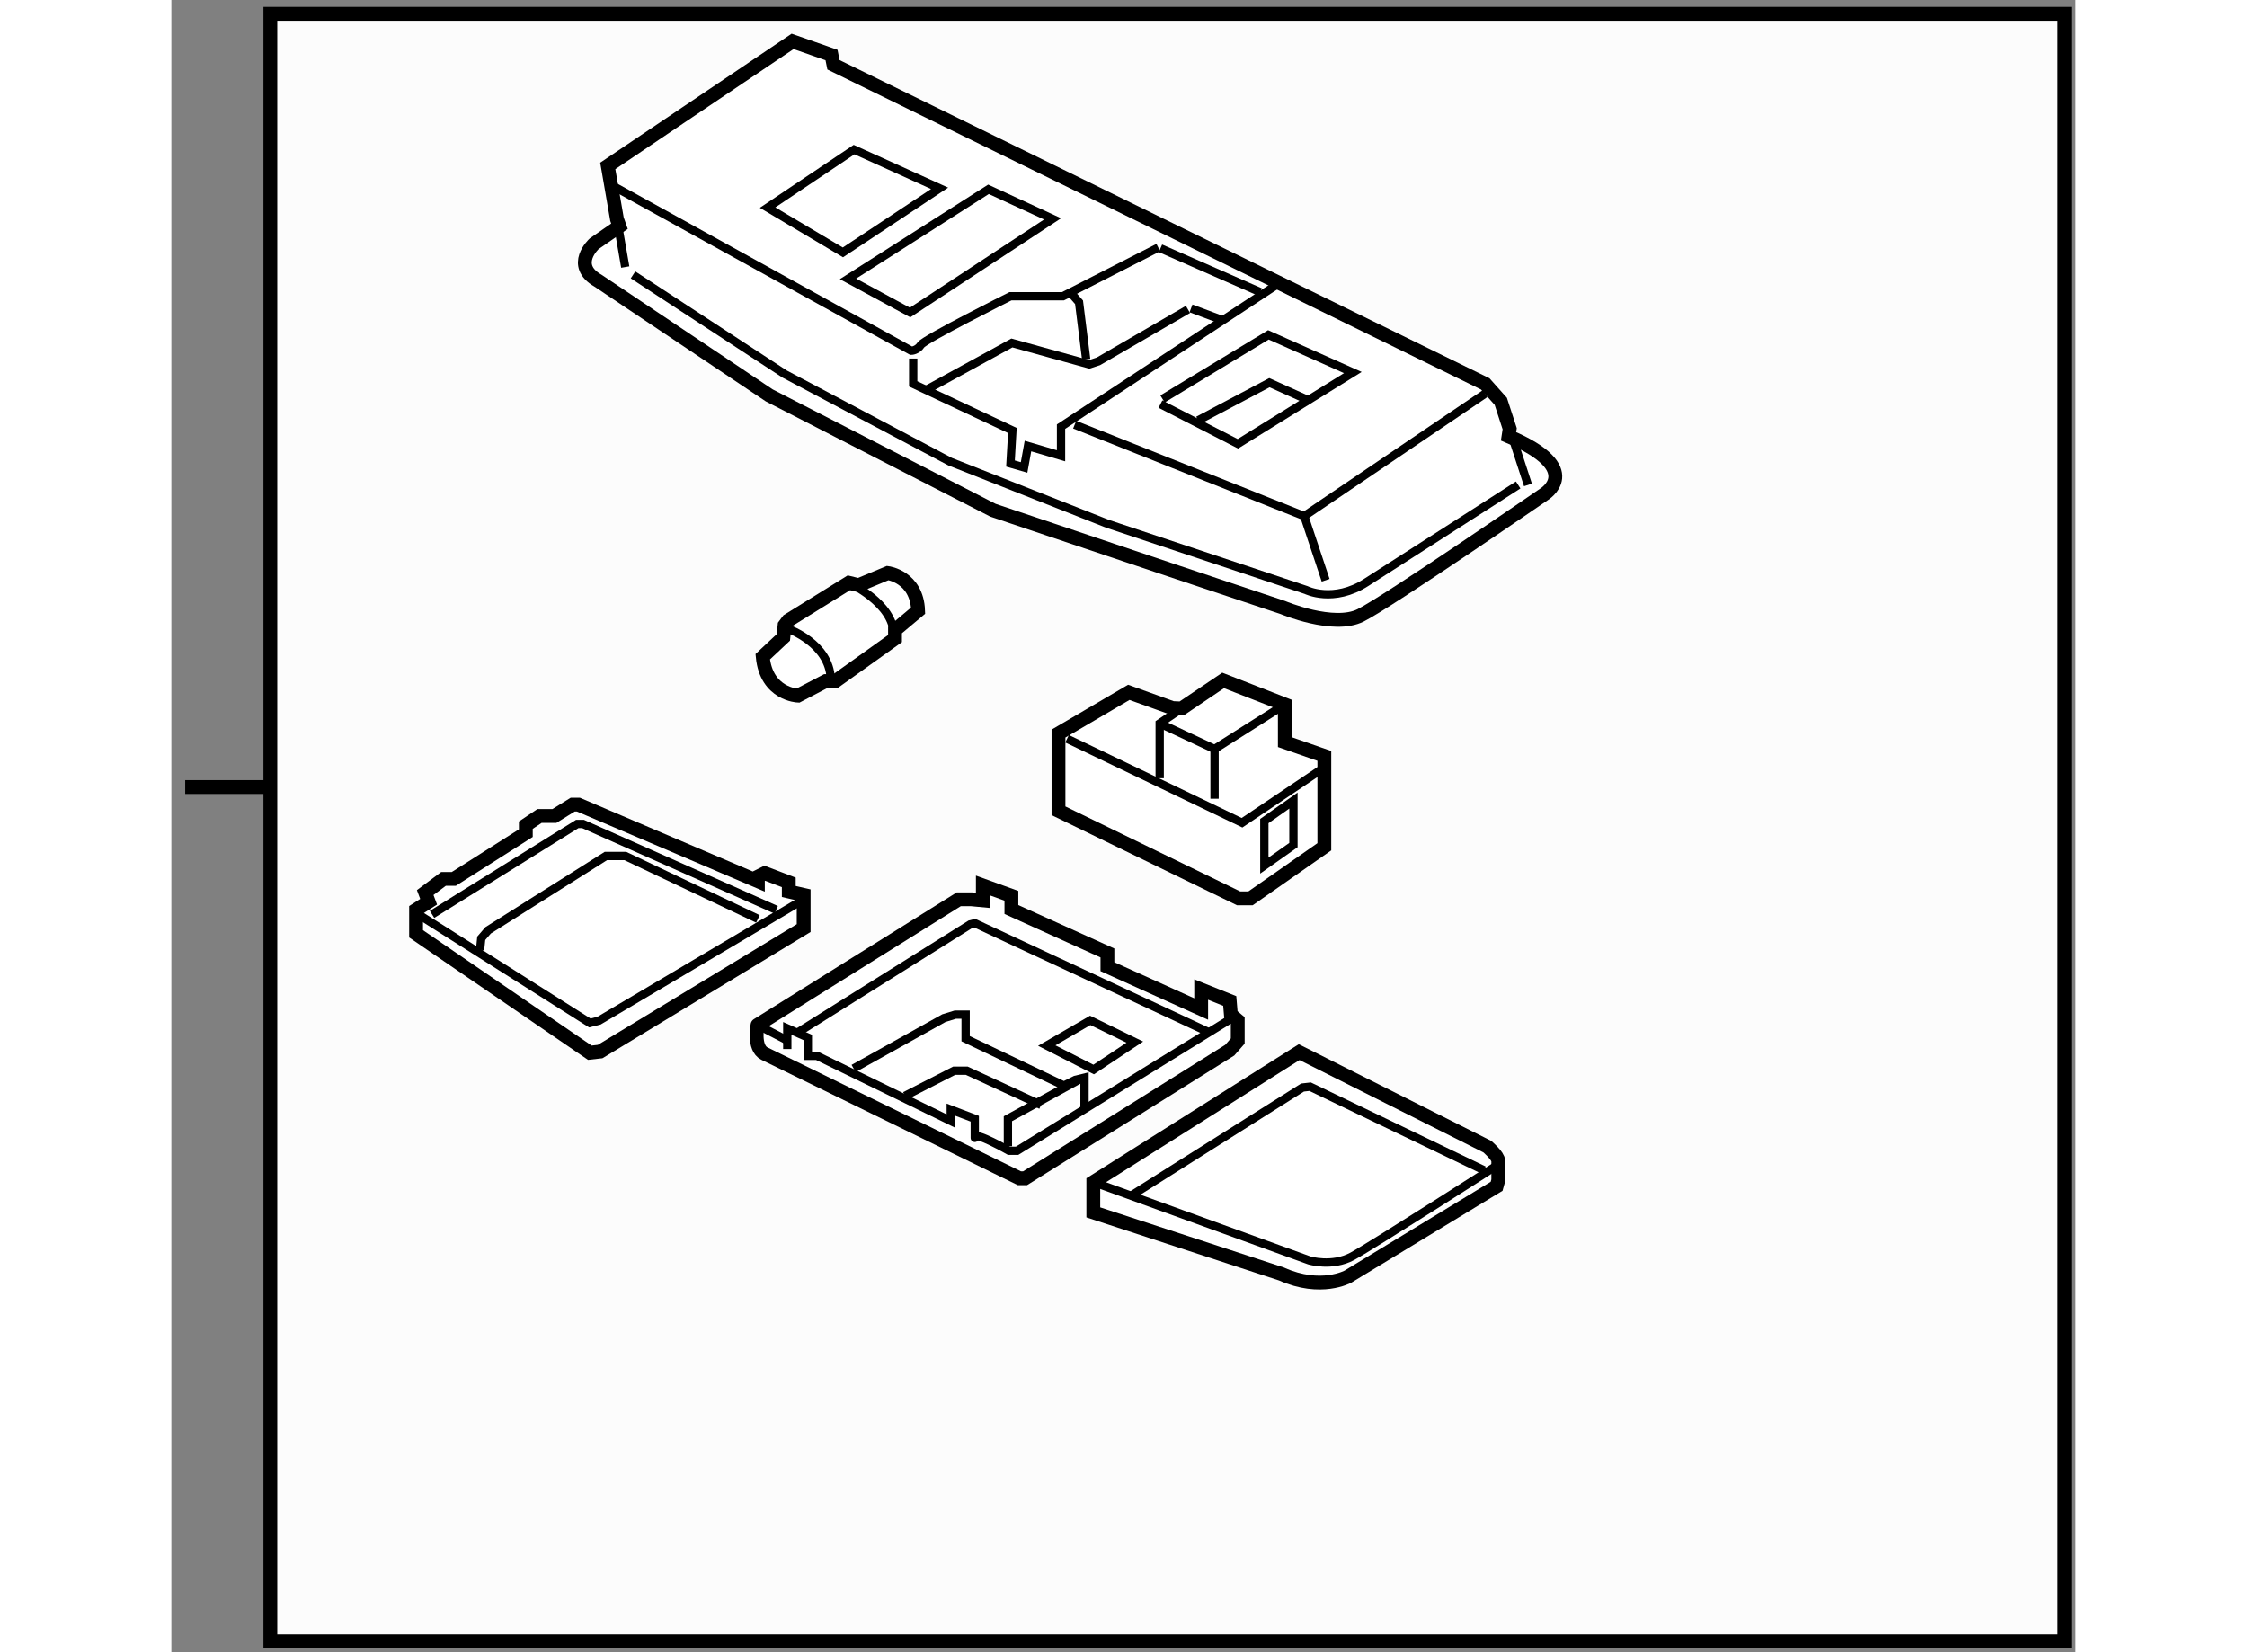 <?xml version="1.0" encoding="utf-8"?>
<!-- Generator: Adobe Illustrator 15.1.0, SVG Export Plug-In . SVG Version: 6.00 Build 0)  -->
<!DOCTYPE svg PUBLIC "-//W3C//DTD SVG 1.1//EN" "http://www.w3.org/Graphics/SVG/1.1/DTD/svg11.dtd">
<svg version="1.1" xmlns="http://www.w3.org/2000/svg" xmlns:xlink="http://www.w3.org/1999/xlink" x="0px" y="0px" width="244.8px"
	 height="180px" viewBox="35.513 115.241 68.853 59.739" enable-background="new 0 0 244.8 180" xml:space="preserve">
	
<rect x="35.513" y="115.241" width="68.853" height="59.739" fill="#808080" stroke="none"/>
	
<g><rect x="39.092" y="115.741" fill="#FCFCFC" stroke="#000000" stroke-width="0.5" width="64.874" height="58.839"></rect><line fill="#FCFCFC" stroke="#000000" stroke-width="0.5" x1="39.146" y1="143.698" x2="36.013" y2="143.698"></line></g><g><path fill="#FFFFFF" stroke="#000000" stroke-width="0.5" d="M51.625,123.166l-0.333-1.926l6.683-4.503l1.407,0.493l0.071,0.353
			l23.565,11.538l0.563,0.632l0.322,0.99l-0.042,0.274c2.814,1.197,1.268,2.109,1.268,2.109s-5.628,3.871-6.614,4.363
			c-0.983,0.494-2.813-0.281-2.813-0.281l-3.798-1.269l-6.684-2.249l-8.089-4.152l-6.19-4.147c-0.986-0.563-0.141-1.336-0.141-1.336
			l0.915-0.634L51.625,123.166z"></path><line fill="none" stroke="#000000" stroke-width="0.3" x1="83.901" y1="130.743" x2="84.564" y2="132.775"></line><line fill="none" stroke="#000000" stroke-width="0.3" x1="51.924" y1="124.897" x2="51.625" y2="123.166"></line><path fill="none" stroke="#000000" stroke-width="0.3" d="M51.573,122.015l10.691,5.907c0,0,0.212,0,0.352-0.212
			c0.141-0.21,3.237-1.758,3.237-1.758h1.898l3.447-1.759"></path><polyline fill="none" stroke="#000000" stroke-width="0.3" points="62.336,128.205 62.336,129.121 65.922,130.806 65.853,132.001 
			66.345,132.143 66.485,131.369 67.681,131.721 67.681,130.667 75.489,125.532 		"></polyline><path fill="none" stroke="#000000" stroke-width="0.3" d="M52.205,125.18l5.487,3.588l5.979,3.166l5.698,2.249l7.175,2.392
			c0,0,0.984,0.492,2.18-0.281l5.486-3.518"></path><polyline fill="none" stroke="#000000" stroke-width="0.3" points="68.174,130.596 76.475,133.902 83.017,129.472 		"></polyline><line fill="none" stroke="#000000" stroke-width="0.3" x1="76.475" y1="133.902" x2="77.248" y2="136.221"></line><polyline fill="none" stroke="#000000" stroke-width="0.3" points="71.276,129.852 74.075,131.288 78.232,128.711 75.178,127.349 
			71.35,129.666 		"></polyline><polygon fill="none" stroke="#000000" stroke-width="0.3" points="59.978,125.324 62.223,126.54 67.375,123.155 65.057,122.086 		
			"></polygon><polygon fill="none" stroke="#000000" stroke-width="0.3" points="57.071,122.747 59.794,124.367 63.29,122.05 60.198,120.65 		
			"></polygon><polyline fill="none" stroke="#000000" stroke-width="0.3" points="62.812,129.336 65.904,127.642 68.7,128.416 69.031,128.307 
			72.27,126.429 		"></polyline><line fill="none" stroke="#000000" stroke-width="0.3" x1="71.276" y1="124.22" x2="74.883" y2="125.803"></line><line fill="none" stroke="#000000" stroke-width="0.3" x1="72.38" y1="126.392" x2="73.558" y2="126.833"></line><polyline fill="none" stroke="#000000" stroke-width="0.3" points="68.074,125.877 68.332,126.17 68.59,128.232 		"></polyline><polyline fill="none" stroke="#000000" stroke-width="0.3" points="72.639,130.44 75.215,129.078 76.687,129.742 		"></polyline></g>



	
<g><polygon fill="#FFFFFF" stroke="#000000" stroke-width="0.5" points="71.708,140.842 70.132,140.274 67.589,141.765 
			67.589,144.556 74.1,147.722 74.533,147.722 77.201,145.858 77.201,142.572 75.773,142.074 75.773,140.714 73.542,139.843 
			72.041,140.857 		"></polygon><polyline fill="none" stroke="#000000" stroke-width="0.3" points="72.041,140.857 71.248,141.395 71.248,143.38 		"></polyline><line fill="none" stroke="#000000" stroke-width="0.3" x1="71.868" y1="140.899" x2="71.708" y2="140.842"></line><polyline fill="none" stroke="#000000" stroke-width="0.3" points="71.248,141.395 73.232,142.323 75.773,140.714 		"></polyline><polyline fill="none" stroke="#000000" stroke-width="0.3" points="73.232,142.323 73.232,143.626 73.232,144.12 		"></polyline><polyline fill="none" stroke="#000000" stroke-width="0.3" points="67.9,141.952 74.225,144.989 77.263,142.946 		"></polyline><polygon fill="none" stroke="#000000" stroke-width="0.3" points="75.032,144.928 75.032,146.538 76.084,145.796 76.084,144.187 
					"></polygon></g>



	
<g><path fill="#FFFFFF" stroke="#000000" stroke-width="0.5" d="M57.641,138.288l0.044-0.437l0.132-0.177l2.194-1.361l0.35,0.086
			l1.054-0.439c0,0,1.053,0.134,1.098,1.361l-0.835,0.701v0.309l-2.15,1.535h-0.352l-1.008,0.527c0,0-1.143-0.043-1.273-1.406
			L57.641,138.288z"></path><path fill="none" stroke="#000000" stroke-width="0.3" d="M57.816,137.98c0,0,1.491,0.527,1.538,1.8"></path><path fill="none" stroke="#000000" stroke-width="0.3" d="M60.011,136.313c0,0,1.625,0.746,1.625,1.887"></path></g>



	
<g><polygon fill="#FFFFFF" stroke="#000000" stroke-width="0.5" points="56.72,147.102 50.23,144.333 50.024,144.333 49.363,144.744 
			48.824,144.744 48.329,145.076 48.329,145.365 45.725,147.02 45.352,147.02 44.691,147.514 44.815,147.845 44.361,148.137 
			44.361,149.005 50.643,153.304 51.017,153.262 58.375,148.798 58.375,147.598 57.837,147.475 57.837,147.145 56.969,146.813 
			56.72,146.938 		"></polygon><polyline fill="none" stroke="#000000" stroke-width="0.3" points="44.443,148.302 50.643,152.228 50.975,152.145 58.375,147.764 
					"></polyline><polyline fill="none" stroke="#000000" stroke-width="0.3" points="44.939,148.302 50.189,145.033 50.397,145.033 57.382,148.137 
					"></polyline><path fill="none" stroke="#000000" stroke-width="0.3" d="M46.675,149.582l0.042-0.415l0.248-0.288l4.259-2.688
			c0,0,0.123,0,0.247,0c0.125,0,0.456,0,0.456,0l4.794,2.275"></path></g>



	
<g><path fill="#FFFFFF" stroke="#000000" stroke-width="0.5" d="M68.848,159.077v-0.944v-0.152l7.443-4.698l6.803,3.417
			c0,0,0.396,0.334,0.396,0.518s0,0.7,0,0.7l-0.06,0.216l-5.369,3.262c0,0-0.977,0.551-2.41-0.092L68.848,159.077z"></path><path fill="none" stroke="#000000" stroke-width="0.3" d="M68.848,157.98l7.809,2.833c0,0,0.823,0.249,1.555-0.148
			c0.732-0.398,5.248-3.297,5.248-3.297"></path><polyline fill="none" stroke="#000000" stroke-width="0.3" points="70.22,158.47 76.413,154.563 76.687,154.532 82.971,157.554 		
			"></polyline></g>



	
<g><path fill="#FFFFFF" stroke="#000000" stroke-width="0.5" d="M56.956,153.335l9.218,4.507h0.208l7.399-4.63l0.289-0.33v-0.747
			l-0.248-0.208l-0.041-0.494l-1.033-0.413v0.704l-3.39-1.531v-0.496l-3.472-1.571v-0.496l-1.033-0.374v0.539l-0.415-0.039h-0.206
			h-0.249l-7.276,4.546C56.706,152.301,56.542,153.127,56.956,153.335z"></path><path fill="none" stroke="#000000" stroke-width="0.3" d="M57.783,153.17v-0.745l0.744,0.33v0.662h0.331l4.836,2.355v-0.411
			l0.868,0.33c0,0,0,0.868,0,0.662c0-0.208,1.24,0.496,1.24,0.496h0.29l7.771-4.796"></path><polyline fill="none" stroke="#000000" stroke-width="0.3" points="58.196,152.55 64.396,148.664 64.562,148.621 72.994,152.55 		
			"></polyline><polygon fill="none" stroke="#000000" stroke-width="0.3" points="67.165,153.046 68.861,153.911 70.349,152.921 68.736,152.135 
					"></polygon><polyline fill="none" stroke="#000000" stroke-width="0.3" points="60.18,153.874 63.445,152.054 63.858,151.927 64.231,151.927 
			64.231,152.797 67.786,154.493 68.2,154.285 68.53,154.204 68.53,155.277 		"></polyline><polyline fill="none" stroke="#000000" stroke-width="0.3" points="62.04,154.864 63.817,153.955 64.272,153.955 66.959,155.195 
					"></polyline><polyline fill="none" stroke="#000000" stroke-width="0.3" points="65.76,156.684 65.76,155.896 65.76,155.691 68.324,154.285 		
			"></polyline><line fill="none" stroke="#000000" stroke-width="0.3" x1="56.706" y1="152.301" x2="57.741" y2="152.838"></line></g>


</svg>